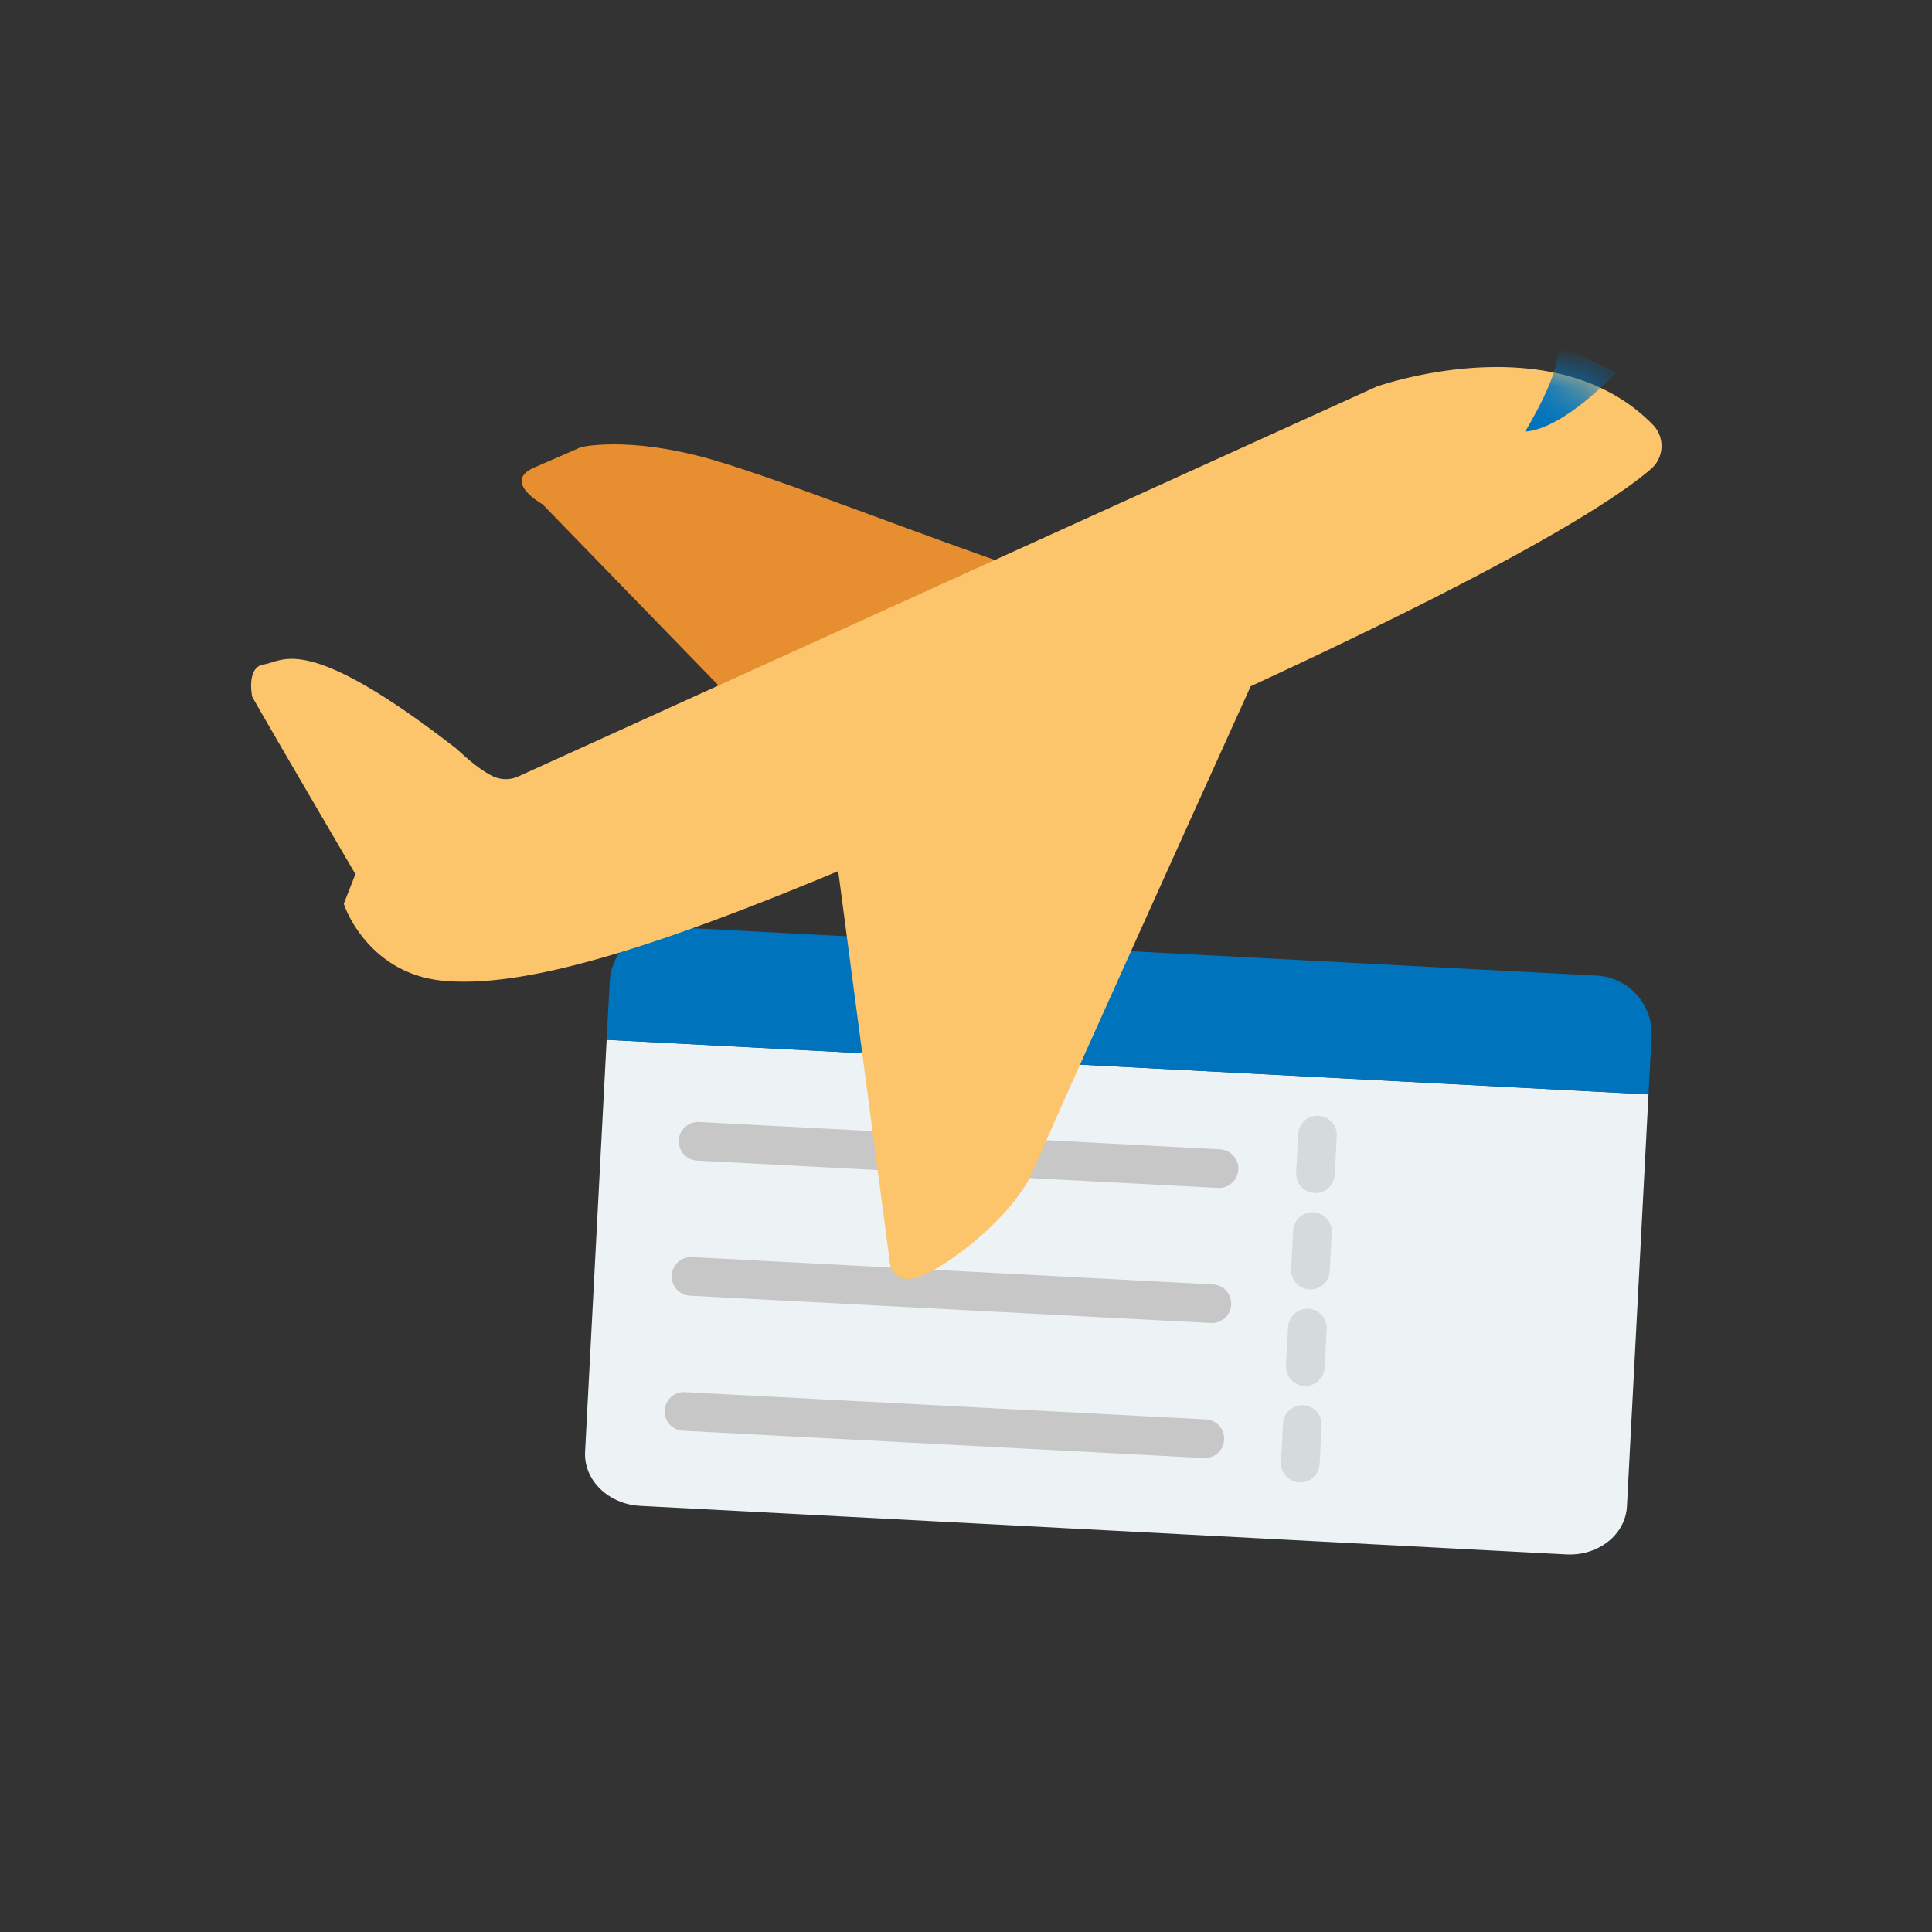 <?xml version="1.0" encoding="UTF-8"?> <svg xmlns="http://www.w3.org/2000/svg" xmlns:xlink="http://www.w3.org/1999/xlink" width="50" height="50"><rect width="100%" height="100%" fill="#333333" stroke="none"/><defs><path d="M29.137.502c-.024.008-22.22 10.091-22.22 10.091a.783.783 0 01-.642.005c-.41-.184-.926-.693-.956-.716C1.407 6.839.835 7.622.334 7.694c-.394.056-.348.595-.31.827.01.051 2.674 4.601 2.674 4.601l-.301.769.033.086s.603 1.704 2.506 1.901c2.094.216 5.434-.819 10.257-2.833l1.321 10.012s0 .718.72.502c.718-.215 2.516-1.579 3.02-2.8.425-1.03 4.396-9.808 5.614-12.499l.139-.064c6.855-3.175 9.327-4.79 10.217-5.556a.786.786 0 00.054-1.146c-2.44-2.499-6.696-1.143-7.141-.992z" id="a"></path></defs><g fill="none" fill-rule="evenodd"><path d="M42.105 38.985l.558-10.662L15.7 26.91l-.558 10.662c-.039.73.6 1.357 1.428 1.4l23.967 1.256c.828.043 1.53-.513 1.568-1.243z" fill="#EDF2F4"></path><path d="M15.7 26.91l.079-1.498a1.5 1.5 0 011.576-1.42l23.967 1.257a1.5 1.5 0 011.42 1.576l-.079 1.498L15.7 26.91z" fill="#0073BD"></path><path stroke="#D5DADC" stroke-linecap="round" stroke-linejoin="round" d="M34.096 29.376l-.052.999M33.966 31.873l-.053.998M33.835 34.37l-.053.998M33.704 36.866l-.052.998"></path><path stroke="#C7C7C7" fill="#D5DADC" stroke-linecap="round" stroke-linejoin="round" d="M31.548 30.244l-13.482-.707M31.364 33.74l-13.481-.707M31.181 37.234L17.7 36.528"></path><g><path d="M18.847 18l-4.804-4.948s-1.064-.587-.213-.954c.85-.367 1.206-.526 1.206-.526s1.205-.294 3.33.306c1.752.494 5.728 2.07 8.134 2.872" fill="#E78F30"></path><g transform="translate(6.5 9.5)"><mask id="b" fill="#fff"><use xlink:href="#a"></use></mask><use fill="#FCC56C" xlink:href="#a"></use><path d="M35.323.14s-1.325 1.454-2.355 1.531c0 0 .995-1.602.846-2.259l1.509.728z" fill="#0073BD" mask="url(#b)"></path></g></g></g></svg> 